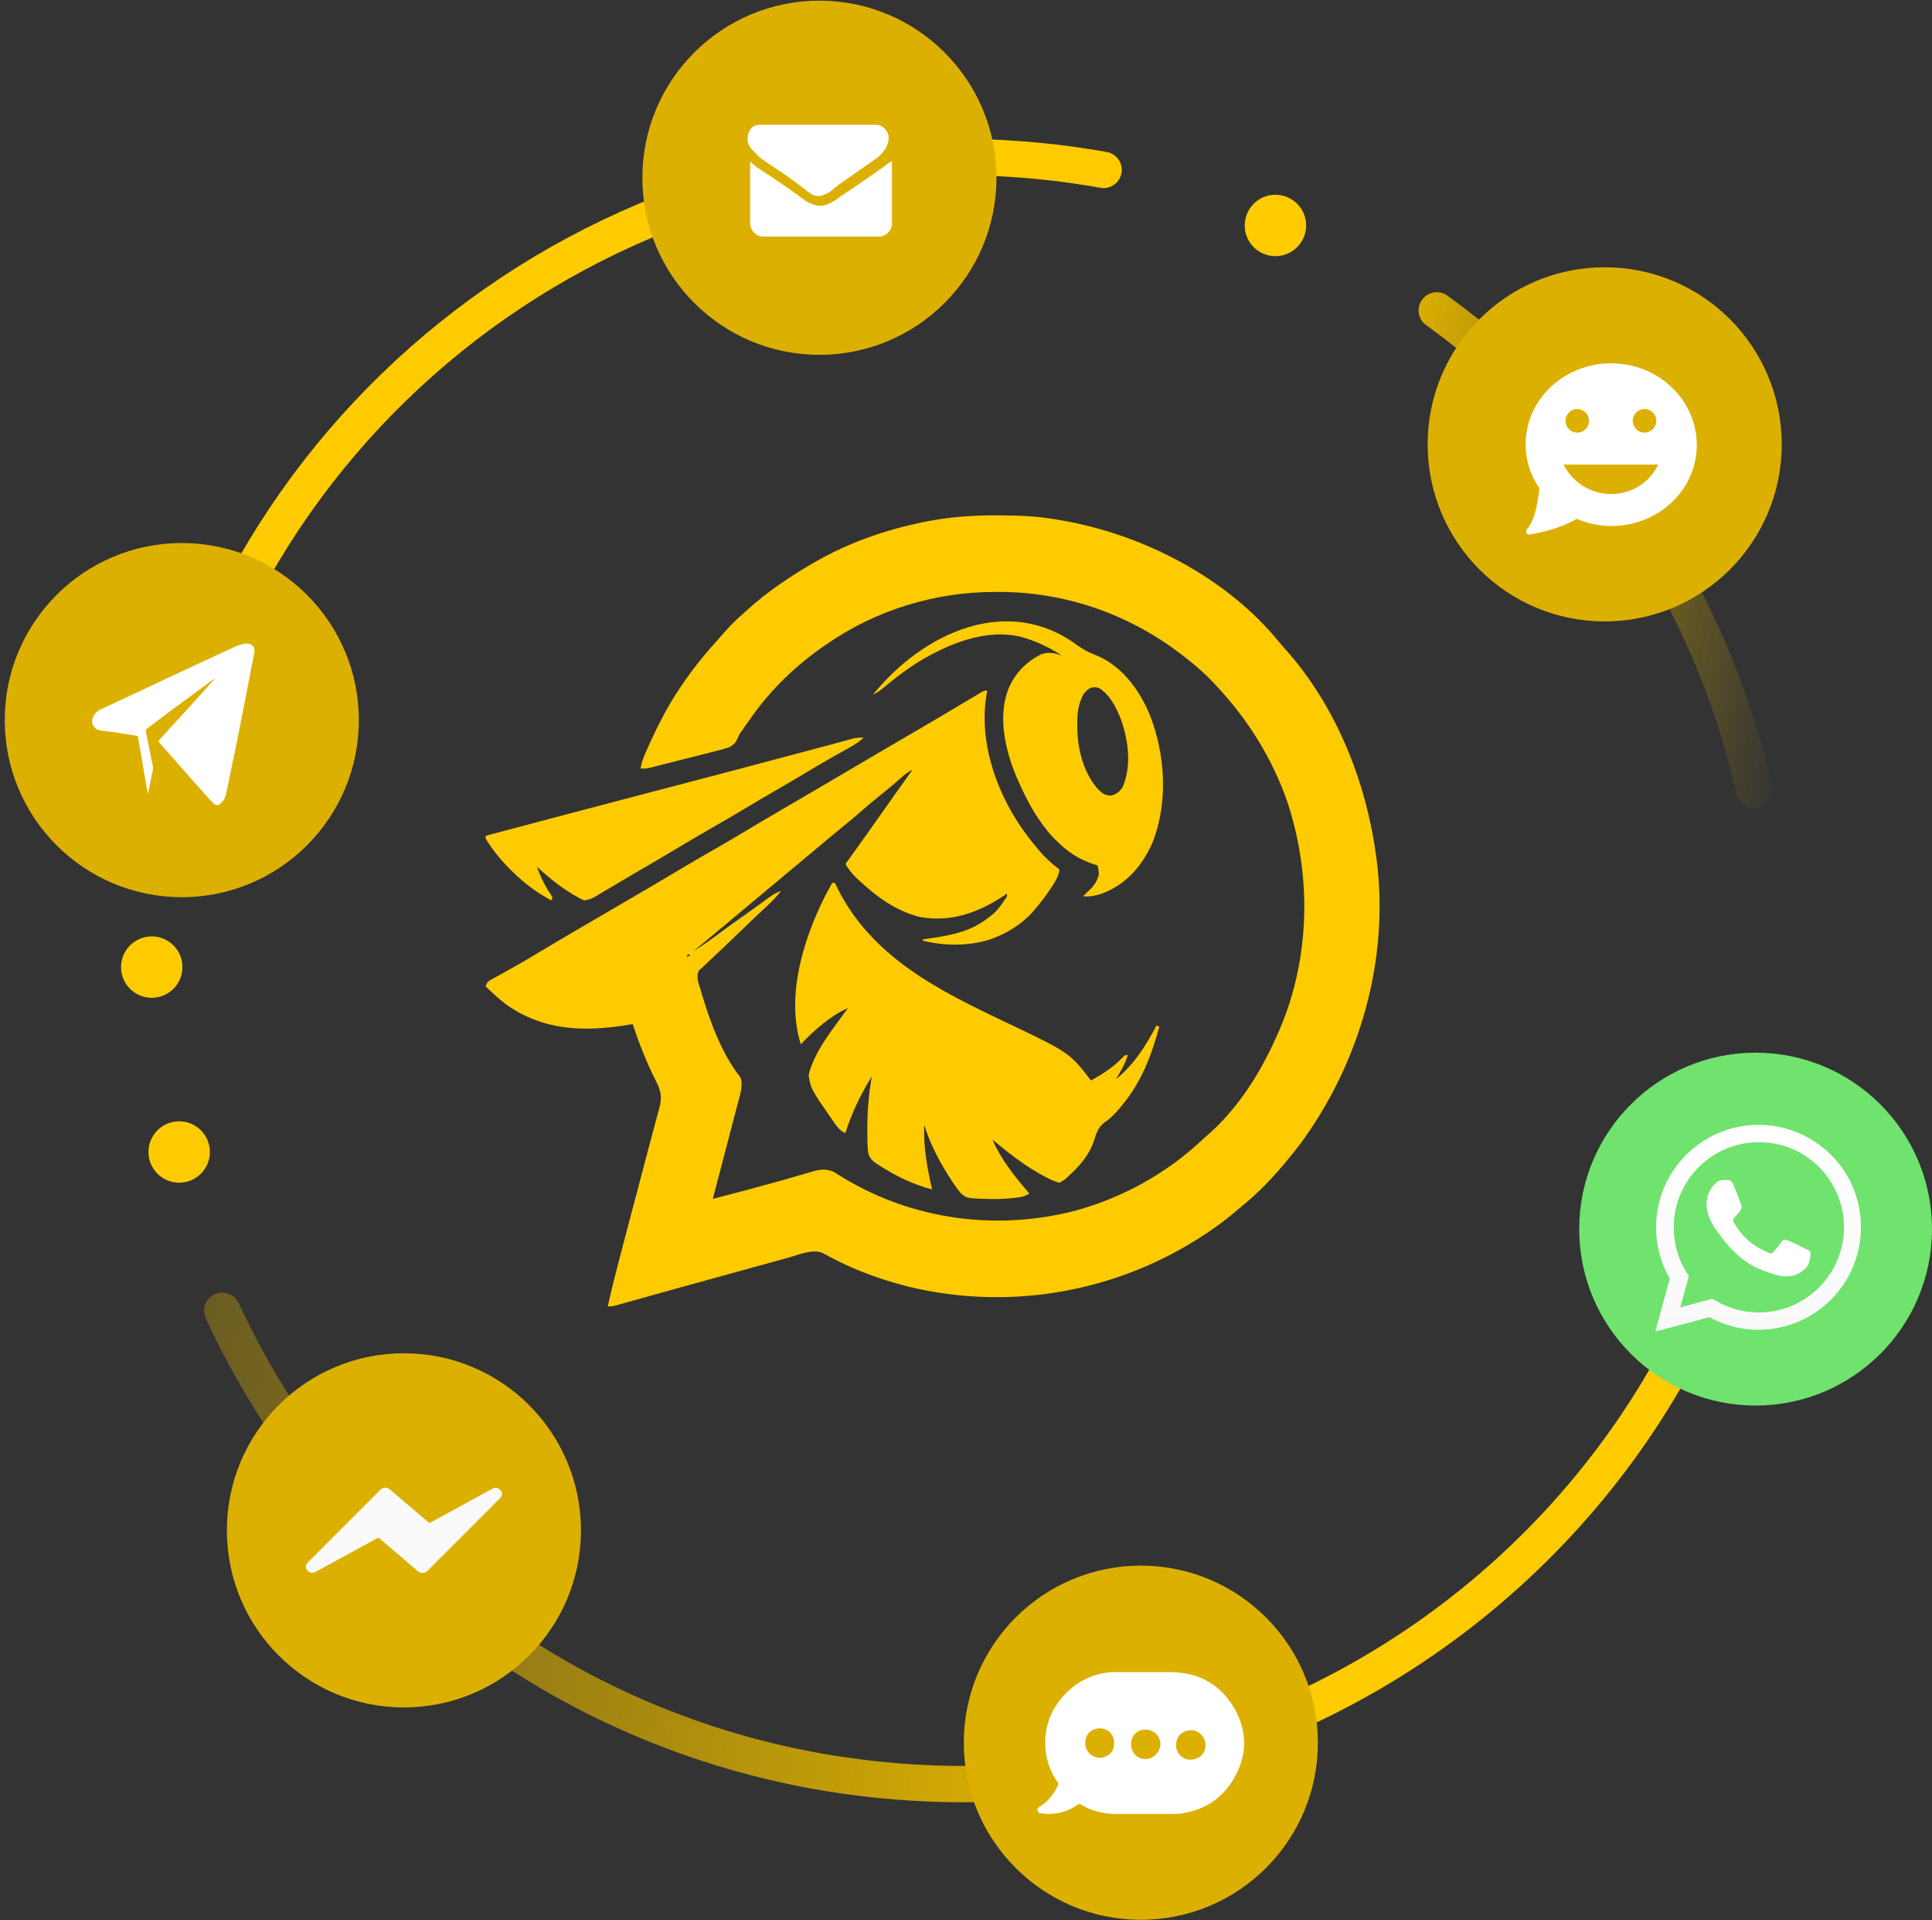 <svg xmlns="http://www.w3.org/2000/svg" width="319" height="317" viewBox="0 0 319 317" fill="none"><rect x="0" y="0" width="319" height="317" fill="#333333" stroke="none"/><g clip-path="url(#clip0_57_85)"><path d="M27.857 129.877C43.822 60.625 111.456 15.427 182.219 28.048" stroke="url(#paint0_linear_57_85)" stroke-width="6" stroke-miterlimit="10" stroke-linecap="round" stroke-linejoin="round"></path><path d="M170.029 294.055C158.595 295.026 146.945 294.486 135.187 292.437C90.206 284.455 54.501 254.898 36.702 216.389" stroke="url(#paint1_linear_57_85)" stroke-width="6" stroke-miterlimit="10" stroke-linecap="round" stroke-linejoin="round"></path><path d="M290.952 183.704C283.077 228.038 254.276 263.419 216.521 281.434" stroke="#FDCB00" stroke-width="6" stroke-miterlimit="10" stroke-linecap="round" stroke-linejoin="round"></path><path d="M237.234 51.239C263.662 70.332 282.432 98.486 289.659 130.416" stroke="url(#paint2_linear_57_85)" stroke-width="6" stroke-miterlimit="10" stroke-linecap="round" stroke-linejoin="round"></path><path d="M210.59 42.287C213.39 42.287 215.66 40.017 215.66 37.217C215.66 34.417 213.39 32.148 210.59 32.148C207.79 32.148 205.52 34.417 205.52 37.217C205.52 40.017 207.79 42.287 210.59 42.287Z" fill="#FDCB00"></path><path d="M25.053 164.72C27.853 164.72 30.123 162.45 30.123 159.65C30.123 156.85 27.853 154.58 25.053 154.58C22.253 154.58 19.983 156.85 19.983 159.65C19.983 162.45 22.253 164.72 25.053 164.72Z" fill="#FDCB00"></path><path d="M29.584 195.246C32.384 195.246 34.653 192.976 34.653 190.176C34.653 187.376 32.384 185.106 29.584 185.106C26.784 185.106 24.514 187.376 24.514 190.176C24.514 192.976 26.784 195.246 29.584 195.246Z" fill="#FDCB00"></path><path d="M30.016 148.109C46.161 148.109 59.249 135.021 59.249 118.876C59.249 102.731 46.161 89.643 30.016 89.643C13.871 89.643 0.783 102.731 0.783 118.876C0.783 135.021 13.871 148.109 30.016 148.109Z" fill="#DCB000"></path><path d="M26.133 122.327C29.261 118.875 32.498 115.423 35.626 111.863C35.086 112.295 34.547 112.618 34.008 113.05C30.772 115.423 27.535 117.796 24.299 120.277C24.084 120.385 24.084 120.493 24.084 120.816C24.515 122.758 24.839 124.7 25.27 126.641C25.27 126.857 25.27 127.181 25.162 127.396C24.947 128.475 24.731 129.554 24.515 130.74C24.515 130.848 24.515 130.848 24.407 130.956C24.192 129.985 24.084 129.014 23.868 128.044C23.544 125.886 23.113 123.729 22.789 121.679C22.789 121.571 22.681 121.464 22.573 121.464C20.632 121.14 18.582 120.816 16.641 120.601C15.346 120.385 14.807 119.198 15.562 118.012C15.778 117.688 16.101 117.364 16.533 117.149C23.976 113.697 31.419 110.137 38.97 106.685C39.401 106.47 39.941 106.362 40.48 106.254C40.588 106.254 40.696 106.254 40.803 106.254C41.666 106.254 42.098 106.793 41.99 107.656C41.774 108.951 41.451 110.353 41.235 111.647C40.48 115.531 39.725 119.414 38.97 123.189C38.43 125.778 37.891 128.367 37.352 130.956C37.244 131.603 36.92 132.251 36.381 132.682C35.949 133.006 35.734 133.006 35.302 132.682C34.547 131.927 33.792 131.064 33.037 130.201C30.772 127.72 28.614 125.131 26.349 122.65C26.241 122.434 26.241 122.327 26.133 122.327Z" fill="white"></path><path d="M188.368 316.924C204.513 316.924 217.601 303.836 217.601 287.691C217.601 271.546 204.513 258.458 188.368 258.458C172.223 258.458 159.135 271.546 159.135 287.691C159.135 303.836 172.223 316.924 188.368 316.924Z" fill="#DCB000"></path><path d="M203.902 282.19C201.637 278.198 198.185 276.149 193.547 276.041C190.526 276.041 187.398 276.041 184.378 276.041C183.731 276.041 183.083 276.041 182.544 276.149C179.2 276.688 176.611 278.414 174.67 281.111C173.051 283.376 172.404 285.965 172.62 288.77C172.836 290.819 173.483 292.653 174.67 294.271C174.777 294.379 174.777 294.595 174.67 294.703C174.022 296.213 173.051 297.399 171.649 298.262C171.433 298.37 171.218 298.586 171.326 298.909C171.433 299.233 171.649 299.341 171.865 299.341C174.022 299.665 176.072 299.233 177.906 297.939C178.121 297.831 178.337 297.723 178.553 297.939C180.171 298.909 181.897 299.341 183.731 299.449C185.457 299.449 187.182 299.449 189.016 299.449C190.526 299.449 191.929 299.449 193.439 299.449C194.086 299.449 194.733 299.449 195.273 299.341C199.264 298.694 202.284 296.536 204.118 292.869C205.952 289.309 205.844 285.641 203.902 282.19ZM181.573 290.172C180.171 290.172 179.092 288.985 179.2 287.583C179.2 286.289 180.279 285.318 181.573 285.318C182.976 285.318 184.054 286.397 183.946 287.799C184.054 289.093 182.976 290.172 181.573 290.172ZM189.124 290.388C187.722 290.388 186.751 289.309 186.751 287.907C186.751 286.504 187.83 285.426 189.232 285.534C190.526 285.534 191.605 286.612 191.605 288.015C191.497 289.309 190.419 290.388 189.124 290.388ZM196.459 290.496C195.273 290.496 194.086 289.309 194.194 288.015C194.194 286.612 195.273 285.641 196.675 285.641C197.969 285.641 199.048 286.72 199.048 288.122C199.048 289.525 197.969 290.496 196.459 290.496Z" fill="white"></path><path d="M66.692 281.866C82.837 281.866 95.924 268.778 95.924 252.634C95.924 236.489 82.837 223.401 66.692 223.401C50.547 223.401 37.459 236.489 37.459 252.634C37.459 268.778 50.547 281.866 66.692 281.866Z" fill="#DCB000"></path><path d="M135.297 58.576C151.442 58.576 164.53 45.488 164.53 29.343C164.53 13.198 151.442 0.11 135.297 0.11C119.152 0.11 106.064 13.198 106.064 29.343C106.064 45.488 119.152 58.576 135.297 58.576Z" fill="#DCB000"></path><path d="M264.955 102.587C281.1 102.587 294.188 89.499 294.188 73.354C294.188 57.209 281.1 44.121 264.955 44.121C248.811 44.121 235.723 57.209 235.723 73.354C235.723 89.499 248.811 102.587 264.955 102.587Z" fill="#DCB000"></path><path d="M82.656 246.052C82.333 245.621 81.793 245.513 81.362 245.729L70.899 251.446L64.319 245.836C63.887 245.513 63.348 245.513 62.916 245.836L50.835 257.918C50.403 258.349 50.403 258.997 50.835 259.32C51.158 259.644 51.59 259.752 52.021 259.536L62.485 253.819L69.065 259.428C69.496 259.752 70.036 259.752 70.467 259.428L82.549 247.347C82.98 246.915 82.98 246.376 82.656 246.052Z" fill="#FAFAFA"></path><path d="M125.912 26.323C126.236 26.538 127.099 27.186 128.609 28.156C130.119 29.127 131.198 29.99 131.953 30.529C132.061 30.637 132.276 30.745 132.492 30.961C132.816 31.177 133.032 31.285 133.139 31.5C133.355 31.608 133.571 31.716 133.787 31.932C134.002 32.04 134.326 32.255 134.542 32.255C134.757 32.363 134.973 32.363 135.189 32.363C135.405 32.363 135.62 32.363 135.836 32.255C136.052 32.148 136.268 32.04 136.591 31.932C136.807 31.824 137.131 31.608 137.238 31.5C137.454 31.392 137.67 31.177 137.886 30.961C138.209 30.745 138.317 30.637 138.425 30.529C139.18 29.99 141.23 28.588 144.466 26.323C145.113 25.891 145.652 25.352 146.084 24.704C146.515 24.057 146.731 23.41 146.731 22.763C146.731 22.224 146.515 21.684 146.084 21.253C145.652 20.821 145.221 20.605 144.574 20.605H125.481C124.833 20.605 124.294 20.821 123.971 21.253C123.647 21.684 123.431 22.224 123.431 22.979C123.431 23.518 123.647 24.165 124.186 24.704C124.941 25.46 125.373 25.999 125.912 26.323Z" fill="white"></path><path d="M145.653 27.725C142.848 29.666 140.691 31.177 139.181 32.147C138.641 32.471 138.318 32.795 137.994 33.01C137.671 33.226 137.239 33.442 136.808 33.657C136.268 33.873 135.837 33.981 135.405 33.981C134.974 33.981 134.542 33.873 134.003 33.657C133.464 33.442 133.032 33.226 132.816 33.01C132.493 32.795 132.061 32.471 131.63 32.147C130.443 31.284 128.286 29.774 125.158 27.725C124.618 27.401 124.187 26.97 123.863 26.646V36.894C123.863 37.433 124.079 37.972 124.51 38.404C124.942 38.835 125.373 39.051 126.021 39.051H145.114C145.653 39.051 146.192 38.835 146.624 38.404C147.055 37.972 147.271 37.541 147.271 36.894V26.646C146.516 26.97 146.084 27.401 145.653 27.725Z" fill="white"></path><path d="M266.035 59.978C258.268 59.978 251.904 65.911 251.904 73.354C251.904 75.943 252.659 78.424 254.169 80.581C253.845 83.817 253.198 86.19 252.12 87.377C252.012 87.485 251.904 87.701 252.012 87.916C252.12 88.132 252.227 88.24 252.443 88.24C252.659 88.24 257.082 87.593 260.318 85.651C262.151 86.406 264.093 86.838 266.035 86.838C273.801 86.838 280.166 80.905 280.166 73.462C280.166 66.019 273.801 59.978 266.035 59.978ZM271.536 67.529C272.615 67.529 273.478 68.392 273.478 69.471C273.478 70.549 272.615 71.412 271.536 71.412C270.457 71.412 269.594 70.549 269.594 69.471C269.594 68.392 270.457 67.529 271.536 67.529ZM260.426 67.529C261.504 67.529 262.367 68.392 262.367 69.471C262.367 70.549 261.504 71.412 260.426 71.412C259.347 71.412 258.484 70.549 258.484 69.471C258.484 68.392 259.347 67.529 260.426 67.529ZM266.035 81.552C262.583 81.552 259.67 79.61 258.16 76.698H266.682H273.801C272.399 79.61 269.487 81.552 266.035 81.552Z" fill="white"></path><path d="M289.875 232.03C305.96 232.03 319 218.99 319 202.905C319 186.82 305.96 173.78 289.875 173.78C273.79 173.78 260.75 186.82 260.75 202.905C260.75 218.99 273.79 232.03 289.875 232.03Z" fill="#6FE36D"></path><path d="M273.317 219.82L275.7 211.065C274.211 208.504 273.437 205.585 273.437 202.607C273.437 193.257 281.06 185.692 290.352 185.692C294.878 185.692 299.107 187.479 302.323 190.636C305.539 193.852 307.267 198.081 307.267 202.607C307.267 211.958 299.643 219.522 290.352 219.522C287.493 219.522 284.753 218.808 282.251 217.438L273.317 219.82ZM282.728 214.4L283.264 214.698C285.408 216.008 287.91 216.664 290.411 216.664C298.154 216.664 304.467 210.35 304.467 202.607C304.467 198.855 302.978 195.341 300.358 192.661C297.677 189.981 294.163 188.551 290.411 188.551C282.668 188.551 276.355 194.865 276.355 202.607C276.355 205.288 277.07 207.849 278.499 210.112L278.856 210.648L277.427 215.83L282.728 214.4Z" fill="url(#paint3_linear_57_85)"></path><path fill-rule="evenodd" clip-rule="evenodd" d="M286.183 195.519C285.886 194.805 285.528 194.805 285.23 194.805C284.992 194.805 284.694 194.805 284.397 194.805C284.099 194.805 283.682 194.924 283.265 195.341C282.848 195.758 281.776 196.77 281.776 198.855C281.776 200.939 283.265 202.964 283.503 203.203C283.741 203.5 286.422 207.908 290.71 209.576C294.283 211.005 294.998 210.707 295.772 210.648C296.547 210.588 298.274 209.635 298.631 208.623C298.989 207.61 298.989 206.776 298.87 206.598C298.751 206.419 298.453 206.3 298.036 206.121C297.619 205.883 295.534 204.87 295.117 204.751C294.7 204.632 294.462 204.513 294.164 204.989C293.867 205.406 293.092 206.359 292.854 206.657C292.616 206.955 292.378 206.955 291.961 206.776C291.544 206.538 290.174 206.121 288.566 204.692C287.315 203.56 286.481 202.19 286.243 201.773C286.005 201.356 286.243 201.118 286.422 200.939C286.6 200.761 286.838 200.463 287.077 200.225C287.315 199.986 287.375 199.808 287.494 199.51C287.613 199.212 287.553 198.974 287.434 198.795C287.375 198.438 286.541 196.353 286.183 195.519Z" fill="white"></path><path d="M164.674 85.075C164.971 85.076 164.971 85.076 165.274 85.076C168.461 85.087 171.571 85.249 174.716 85.811C175.042 85.866 175.042 85.866 175.374 85.922C188.616 88.218 202.528 95.296 211.233 106.035C211.633 106.525 212.059 106.987 212.482 107.454C220.599 116.692 225.512 128.884 227.187 141.085C227.213 141.266 227.239 141.448 227.265 141.636C229.492 158.437 224.494 175.58 214.586 188.987C214.17 189.528 213.744 190.059 213.311 190.587C213.178 190.751 213.178 190.751 213.045 190.919C210.528 194.055 207.77 196.975 204.639 199.466C204.392 199.674 204.144 199.882 203.897 200.091C201.93 201.756 199.881 203.216 197.699 204.572C197.524 204.68 197.348 204.789 197.169 204.901C183.016 213.612 166.002 216.29 149.93 212.388C145.376 211.215 141.03 209.654 136.874 207.407C136.66 207.295 136.446 207.183 136.225 207.068C136.037 206.967 135.85 206.865 135.656 206.761C133.911 206.222 131.835 207.159 130.14 207.628C129.822 207.716 129.503 207.803 129.185 207.89C128.324 208.125 127.463 208.362 126.603 208.6C125.885 208.798 125.166 208.995 124.447 209.192C120.625 210.239 116.806 211.295 112.987 212.356C112.424 212.512 111.86 212.668 111.297 212.824C110.93 212.927 110.562 213.029 110.195 213.131C110.015 213.18 109.836 213.23 109.651 213.282C108.584 213.578 107.517 213.875 106.45 214.173C105.788 214.358 105.126 214.542 104.464 214.726C104.156 214.812 103.849 214.898 103.541 214.984C103.123 215.101 102.704 215.218 102.285 215.334C101.933 215.432 101.933 215.432 101.574 215.532C100.996 215.671 100.996 215.671 100.346 215.671C100.923 213.094 101.553 210.536 102.227 207.984C102.324 207.615 102.421 207.245 102.518 206.876C102.722 206.098 102.927 205.319 103.132 204.541C103.452 203.325 103.771 202.108 104.09 200.892C105.022 197.337 105.957 193.783 106.907 190.233C107.175 189.229 107.442 188.225 107.708 187.221C107.849 186.693 107.991 186.165 108.134 185.638C108.329 184.917 108.521 184.195 108.713 183.473C108.77 183.266 108.827 183.058 108.886 182.845C109.355 181.054 109.097 179.965 108.246 178.336C106.739 175.348 105.52 172.237 104.465 169.054C104.193 169.1 103.921 169.145 103.64 169.192C96.451 170.383 89.606 170.175 83.461 165.738C82.309 164.839 81.237 163.852 80.181 162.839C80.462 161.976 80.745 161.914 81.517 161.489C81.753 161.357 81.99 161.225 82.234 161.089C82.361 161.019 82.487 160.949 82.618 160.878C83.293 160.507 83.963 160.13 84.635 159.753C84.84 159.639 84.84 159.639 85.05 159.522C86.327 158.806 87.586 158.059 88.84 157.303C90.7 156.186 92.565 155.081 94.437 153.987C94.564 153.913 94.691 153.839 94.821 153.763C95.465 153.387 96.11 153.011 96.754 152.635C97.519 152.188 98.284 151.741 99.048 151.294C99.173 151.221 99.298 151.148 99.427 151.072C99.806 150.851 100.184 150.629 100.563 150.408C101.961 149.589 103.359 148.771 104.758 147.955C105.402 147.579 106.045 147.204 106.688 146.828C106.877 146.717 106.877 146.717 107.071 146.604C108.824 145.58 110.57 144.544 112.312 143.499C114.282 142.316 116.27 141.167 118.267 140.029C120.023 139.025 121.762 137.994 123.497 136.953C125.152 135.96 126.813 134.981 128.478 134.009C128.605 133.935 128.732 133.861 128.862 133.785C129.506 133.409 130.149 133.033 130.793 132.657C132.073 131.911 133.352 131.163 134.631 130.415C134.819 130.305 134.819 130.305 135.012 130.192C136.83 129.129 138.645 128.061 140.458 126.988C142.397 125.841 144.34 124.699 146.285 123.562C146.411 123.488 146.536 123.414 146.666 123.339C147.947 122.59 149.228 121.841 150.51 121.094C151.153 120.719 151.795 120.344 152.437 119.968C152.562 119.895 152.688 119.822 152.817 119.747C154.855 118.555 156.885 117.35 158.91 116.134C159.843 115.574 160.777 115.017 161.718 114.47C161.95 114.334 161.95 114.334 162.187 114.196C162.574 114.002 162.574 114.002 163.007 114.002C162.976 114.167 162.945 114.331 162.913 114.501C161.596 122.147 164.279 130.162 168.523 136.45C169.315 137.588 170.144 138.689 171.03 139.753C171.186 139.942 171.342 140.131 171.502 140.326C172.545 141.556 173.638 142.58 174.933 143.526C174.814 144.54 174.389 145.271 173.848 146.107C173.718 146.31 173.718 146.31 173.586 146.518C172.744 147.813 171.817 149.019 170.813 150.186C170.634 150.396 170.634 150.396 170.452 150.612C168.747 152.49 166.436 153.981 164.091 154.848C163.859 154.934 163.625 155.021 163.385 155.111C159.949 156.186 155.859 156.175 152.383 155.291C152.383 155.218 152.383 155.145 152.383 155.07C152.529 155.05 152.675 155.03 152.826 155.009C156.739 154.461 160.292 153.906 163.441 151.296C163.62 151.159 163.799 151.023 163.983 150.883C164.581 150.359 165.003 149.813 165.46 149.159C165.611 148.946 165.762 148.732 165.918 148.512C166.299 148.011 166.299 148.011 166.26 147.522C166.118 147.619 165.976 147.715 165.829 147.815C161.58 150.654 157.03 152.301 151.917 151.381C147.882 150.381 144.765 148.046 141.745 145.247C141.629 145.139 141.513 145.032 141.393 144.922C140.653 144.217 140.116 143.511 139.59 142.638C139.668 142.532 139.745 142.425 139.825 142.314C141.596 139.862 143.353 137.399 145.094 134.924C146.934 132.307 148.782 129.696 150.649 127.1C149.813 127.462 149.183 128.035 148.507 128.639C147.506 129.522 146.489 130.377 145.445 131.206C144.308 132.11 143.202 133.044 142.107 134.001C141.266 134.735 140.411 135.448 139.545 136.151C138.765 136.787 137.992 137.43 137.219 138.074C137.068 138.199 136.917 138.325 136.762 138.454C135.745 139.301 134.73 140.151 133.716 141.001C132.929 141.66 132.14 142.315 131.351 142.971C129.975 144.115 128.602 145.262 127.232 146.412C125.711 147.688 124.186 148.96 122.66 150.229C121.234 151.414 119.813 152.604 118.393 153.797C117.083 154.897 115.765 155.987 114.439 157.067C116.092 156.042 117.654 154.912 119.215 153.747C120.429 152.843 121.656 151.964 122.897 151.099C123.668 150.56 124.434 150.014 125.194 149.457C125.36 149.336 125.526 149.215 125.697 149.089C126.016 148.855 126.335 148.62 126.653 148.384C127.401 147.836 128.083 147.375 128.966 147.078C128.103 148.171 127.18 149.101 126.152 150.031C125.364 150.746 124.598 151.486 123.83 152.225C123.608 152.439 123.608 152.439 123.382 152.657C123.079 152.948 122.777 153.238 122.475 153.529C121.772 154.206 121.066 154.881 120.361 155.555C120.228 155.682 120.096 155.809 119.959 155.939C119.301 156.568 118.641 157.194 117.976 157.815C117.848 157.934 117.72 158.054 117.589 158.177C117.35 158.4 117.11 158.623 116.87 158.845C116.56 159.134 116.258 159.432 115.957 159.731C115.776 159.887 115.595 160.042 115.408 160.203C114.866 161.289 115.331 162.262 115.672 163.38C115.744 163.626 115.816 163.873 115.891 164.128C117.3 168.819 119.191 173.987 122.243 177.829C122.772 179.156 122.158 180.877 121.802 182.212C121.758 182.383 121.713 182.555 121.667 182.731C121.522 183.29 121.375 183.848 121.228 184.407C121.126 184.797 121.024 185.187 120.922 185.578C120.656 186.599 120.388 187.621 120.119 188.642C119.845 189.686 119.572 190.731 119.299 191.776C118.765 193.822 118.229 195.867 117.691 197.912C123.362 196.449 123.362 196.449 129.007 194.885C129.208 194.827 129.409 194.769 129.617 194.71C130.399 194.484 131.181 194.258 131.962 194.028C132.557 193.853 133.153 193.682 133.75 193.512C133.924 193.459 134.098 193.407 134.278 193.353C135.514 193.004 136.519 192.937 137.727 193.488C137.882 193.586 138.037 193.684 138.197 193.785C138.376 193.894 138.553 194.003 138.737 194.116C138.925 194.233 139.112 194.35 139.306 194.471C150.85 201.425 164.629 203.209 177.588 199.852C185.326 197.727 192.619 193.727 198.512 188.159C198.945 187.752 199.39 187.366 199.839 186.98C204.421 182.862 207.939 177.341 210.492 171.718C210.564 171.562 210.635 171.405 210.71 171.244C216.329 159.112 216.745 144.976 212.541 132.325C210.047 125.183 206.063 118.803 200.951 113.336C200.798 113.171 200.798 113.171 200.642 113.002C198.997 111.225 197.234 109.69 195.313 108.231C195.127 108.088 195.127 108.088 194.936 107.941C186.179 101.261 175.693 97.689 164.783 97.714C164.492 97.715 164.492 97.715 164.194 97.715C154.293 97.743 144.546 100.719 136.338 106.455C136.211 106.542 136.083 106.63 135.952 106.72C131.452 109.82 127.394 113.735 124.196 118.22C124.051 118.422 124.051 118.422 123.903 118.628C123.439 119.277 122.978 119.928 122.524 120.584C122.445 120.696 122.366 120.808 122.284 120.924C122.017 121.318 122.017 121.318 121.855 121.754C121.478 122.596 121.132 123.015 120.299 123.406C119.451 123.674 118.602 123.895 117.738 124.103C117.421 124.184 117.103 124.266 116.786 124.349C115.955 124.564 115.121 124.77 114.286 124.975C113.605 125.144 112.925 125.318 112.246 125.493C110.842 125.855 109.436 126.213 108.029 126.559C107.779 126.621 107.53 126.683 107.274 126.746C106.633 126.878 106.633 126.878 105.766 126.878C105.912 125.853 106.29 124.957 106.701 124.02C106.777 123.848 106.852 123.676 106.929 123.499C108.464 120.053 110.164 116.676 112.271 113.558C112.357 113.43 112.444 113.301 112.533 113.168C114.251 110.622 116.134 108.257 118.192 105.992C118.726 105.4 119.246 104.799 119.765 104.194C120.739 103.085 121.793 102.101 122.895 101.127C123.102 100.941 123.309 100.754 123.522 100.561C126.736 97.686 130.246 95.29 133.953 93.136C134.203 92.99 134.203 92.99 134.458 92.84C140.071 89.59 146.258 87.439 152.573 86.171C152.835 86.118 153.098 86.065 153.368 86.011C157.119 85.298 160.864 85.059 164.674 85.075ZM113.572 157.511C113.5 157.658 113.429 157.804 113.355 157.955C113.57 157.882 113.784 157.809 114.005 157.733C113.862 157.66 113.719 157.587 113.572 157.511Z" fill="#FECB00"></path><path d="M137.422 145.748C137.565 145.748 137.708 145.748 137.856 145.748C137.966 145.979 138.077 146.21 138.191 146.448C143.827 157.936 154.917 163.46 165.811 168.637C176.603 173.766 176.603 173.766 180.136 178.379C182.04 177.308 183.857 176.165 185.374 174.553C185.773 174.162 185.773 174.162 186.207 174.162C185.915 175.169 185.515 176.009 184.987 176.909C184.851 177.144 184.714 177.379 184.573 177.622C184.468 177.798 184.363 177.975 184.256 178.157C187.266 175.738 189.159 172.662 190.977 169.278C191.12 169.351 191.264 169.425 191.411 169.5C190.107 174.272 188.5 178.535 185.34 182.375C185.188 182.56 185.036 182.745 184.88 182.936C184.097 183.86 183.377 184.625 182.372 185.289C181.309 186.083 181.018 187.115 180.62 188.342C179.834 190.714 178.244 192.48 176.45 194.14C176.313 194.268 176.176 194.395 176.035 194.526C175.651 194.848 175.65 194.848 174.932 195.25C173.911 195 173.005 194.51 172.086 194.002C171.873 193.884 171.873 193.884 171.656 193.764C168.85 192.192 166.361 190.191 163.874 188.147C165.327 191.515 167.599 194.271 169.945 197.026C169.202 197.533 168.587 197.618 167.723 197.72C167.493 197.748 167.493 197.748 167.257 197.776C165.694 197.952 164.145 197.97 162.574 197.914C162.312 197.905 162.051 197.896 161.781 197.886C159.625 197.767 159.625 197.767 158.671 197.026C158.297 196.574 157.967 196.138 157.641 195.653C157.548 195.516 157.455 195.38 157.359 195.24C155.414 192.337 153.634 189.07 152.6 185.705C152.442 189.322 153.1 192.85 153.901 196.36C150.767 195.537 147.83 194.113 145.106 192.337C144.97 192.252 144.835 192.167 144.695 192.079C143.957 191.574 143.512 191.114 143.329 190.208C143.201 188.969 143.203 187.727 143.209 186.482C143.209 186.256 143.209 186.256 143.209 186.025C143.213 183.217 143.476 180.485 143.927 177.713C142.121 180.672 140.628 183.705 139.59 187.037C138.636 186.695 138.164 185.931 137.598 185.122C137.495 184.975 137.391 184.828 137.284 184.677C133.884 179.767 133.884 179.767 133.519 177.491C134.305 174.094 136.715 170.913 138.723 168.168C138.844 168.002 138.965 167.837 139.09 167.666C139.401 167.241 139.712 166.816 140.024 166.392C137.026 167.752 134.51 170.014 132.218 172.386C129.756 164.488 132.616 155.175 136.137 148.113C136.543 147.312 136.979 146.529 137.422 145.748Z" fill="#FECB00"></path><path d="M177.809 106.474C178.845 107.23 179.869 107.748 181.061 108.212C185.223 109.91 188.102 113.858 189.827 117.959C192.448 124.561 192.927 132.687 190.198 139.321C188.41 143.17 185.894 146.011 181.955 147.518C180.88 147.875 179.963 148.042 178.835 147.967C179.302 147.489 179.768 147.019 180.258 146.566C180.875 145.87 181.165 145.312 181.437 144.415C181.392 143.568 181.392 143.568 181.22 142.861C180.976 142.788 180.976 142.788 180.728 142.714C178.108 141.883 176.232 140.607 174.282 138.644C174.14 138.501 173.998 138.359 173.852 138.212C171.438 135.608 169.642 132.355 168.211 129.098C168.094 128.835 167.976 128.572 167.855 128.301C166.018 123.92 164.706 118.401 166.476 113.782C167.589 111.121 169.385 109.31 171.897 108.01C173.149 107.583 174.152 107.788 175.366 108.232C173.402 107 171.513 106.028 169.295 105.346C169.121 105.291 168.947 105.237 168.768 105.181C162.824 103.651 156.551 106.304 151.516 109.342C149.578 110.573 147.759 111.971 145.99 113.442C145.396 113.934 144.833 114.335 144.144 114.669C152.348 104.531 166.317 97.984 177.809 106.474ZM178.913 114.579C178.029 116.183 177.855 117.749 177.873 119.567C177.875 119.79 177.876 120.014 177.878 120.244C177.953 123.883 178.942 127.733 181.437 130.43C182.191 131.106 182.509 131.314 183.511 131.332C184.428 131.042 184.764 130.773 185.34 129.986C186.885 126.468 186.315 122.203 185.055 118.679C184.238 116.683 183.297 114.728 181.437 113.56C180.184 113.25 179.687 113.637 178.913 114.579Z" fill="#FDCB00"></path><path d="M142.626 121.773C141.897 122.397 141.172 122.902 140.338 123.366C139.988 123.563 139.988 123.563 139.63 123.764C139.38 123.904 139.13 124.043 138.872 124.187C138.341 124.485 137.81 124.785 137.279 125.085C137.145 125.161 137.011 125.236 136.873 125.315C135.581 126.047 134.305 126.806 133.032 127.572C131.36 128.577 129.681 129.568 127.991 130.541C126.291 131.519 124.603 132.514 122.922 133.524C121.154 134.586 119.374 135.625 117.583 136.645C115.597 137.777 113.629 138.935 111.669 140.111C109.763 141.254 107.849 142.379 105.93 143.497C105.675 143.645 105.421 143.794 105.166 143.942C105.039 144.016 104.912 144.09 104.781 144.166C103.961 144.645 103.144 145.127 102.328 145.612C101.77 145.943 101.212 146.274 100.654 146.604C100.388 146.762 100.122 146.92 99.856 147.079C99.487 147.3 99.118 147.518 98.748 147.737C98.537 147.862 98.327 147.987 98.111 148.115C97.533 148.408 97.084 148.573 96.443 148.632C95.86 148.376 95.357 148.115 94.817 147.786C94.665 147.696 94.513 147.606 94.356 147.513C92.288 146.257 90.437 144.711 88.637 143.083C89.257 144.757 89.969 146.231 90.966 147.705C91.056 147.864 91.146 148.024 91.239 148.188C91.168 148.335 91.096 148.482 91.022 148.632C88.836 147.461 86.977 146.132 85.168 144.415C85.049 144.302 84.929 144.19 84.806 144.074C83.02 142.372 81.467 140.551 80.181 138.421C80.181 138.275 80.181 138.128 80.181 137.977C89.283 135.553 98.388 133.142 107.501 130.763C115.007 128.803 122.509 126.824 130.006 124.829C130.665 124.653 131.324 124.478 131.982 124.303C133.418 123.922 134.854 123.54 136.288 123.153C136.914 122.984 137.541 122.815 138.167 122.648C138.46 122.569 138.753 122.49 139.045 122.41C139.445 122.301 139.846 122.193 140.246 122.087C140.471 122.025 140.697 121.965 140.929 121.902C141.515 121.778 142.03 121.747 142.626 121.773Z" fill="#FDCB00"></path></g><defs><linearGradient id="paint0_linear_57_85" x1="34.807" y1="66.457" x2="175.329" y2="91.478" gradientUnits="userSpaceOnUse"><stop stop-color="#FDCB00"></stop><stop offset="1" stop-color="#FDCB00"></stop></linearGradient><linearGradient id="paint1_linear_57_85" x1="27.42" y1="243.964" x2="178.557" y2="270.875" gradientUnits="userSpaceOnUse"><stop stop-color="#DCB000" stop-opacity="0.32"></stop><stop offset="1" stop-color="#DCB000"></stop></linearGradient><linearGradient id="paint2_linear_57_85" x1="226.951" y1="84.36" x2="299.948" y2="97.358" gradientUnits="userSpaceOnUse"><stop stop-color="#DCB000"></stop><stop offset="1" stop-color="#DCB000" stop-opacity="0"></stop></linearGradient><linearGradient id="paint3_linear_57_85" x1="290.339" y1="219.832" x2="290.339" y2="185.693" gradientUnits="userSpaceOnUse"><stop stop-color="#F9F9F9"></stop><stop offset="1" stop-color="white"></stop></linearGradient><clipPath id="clip0_57_85"><rect width="319" height="317" fill="white"></rect></clipPath></defs></svg>